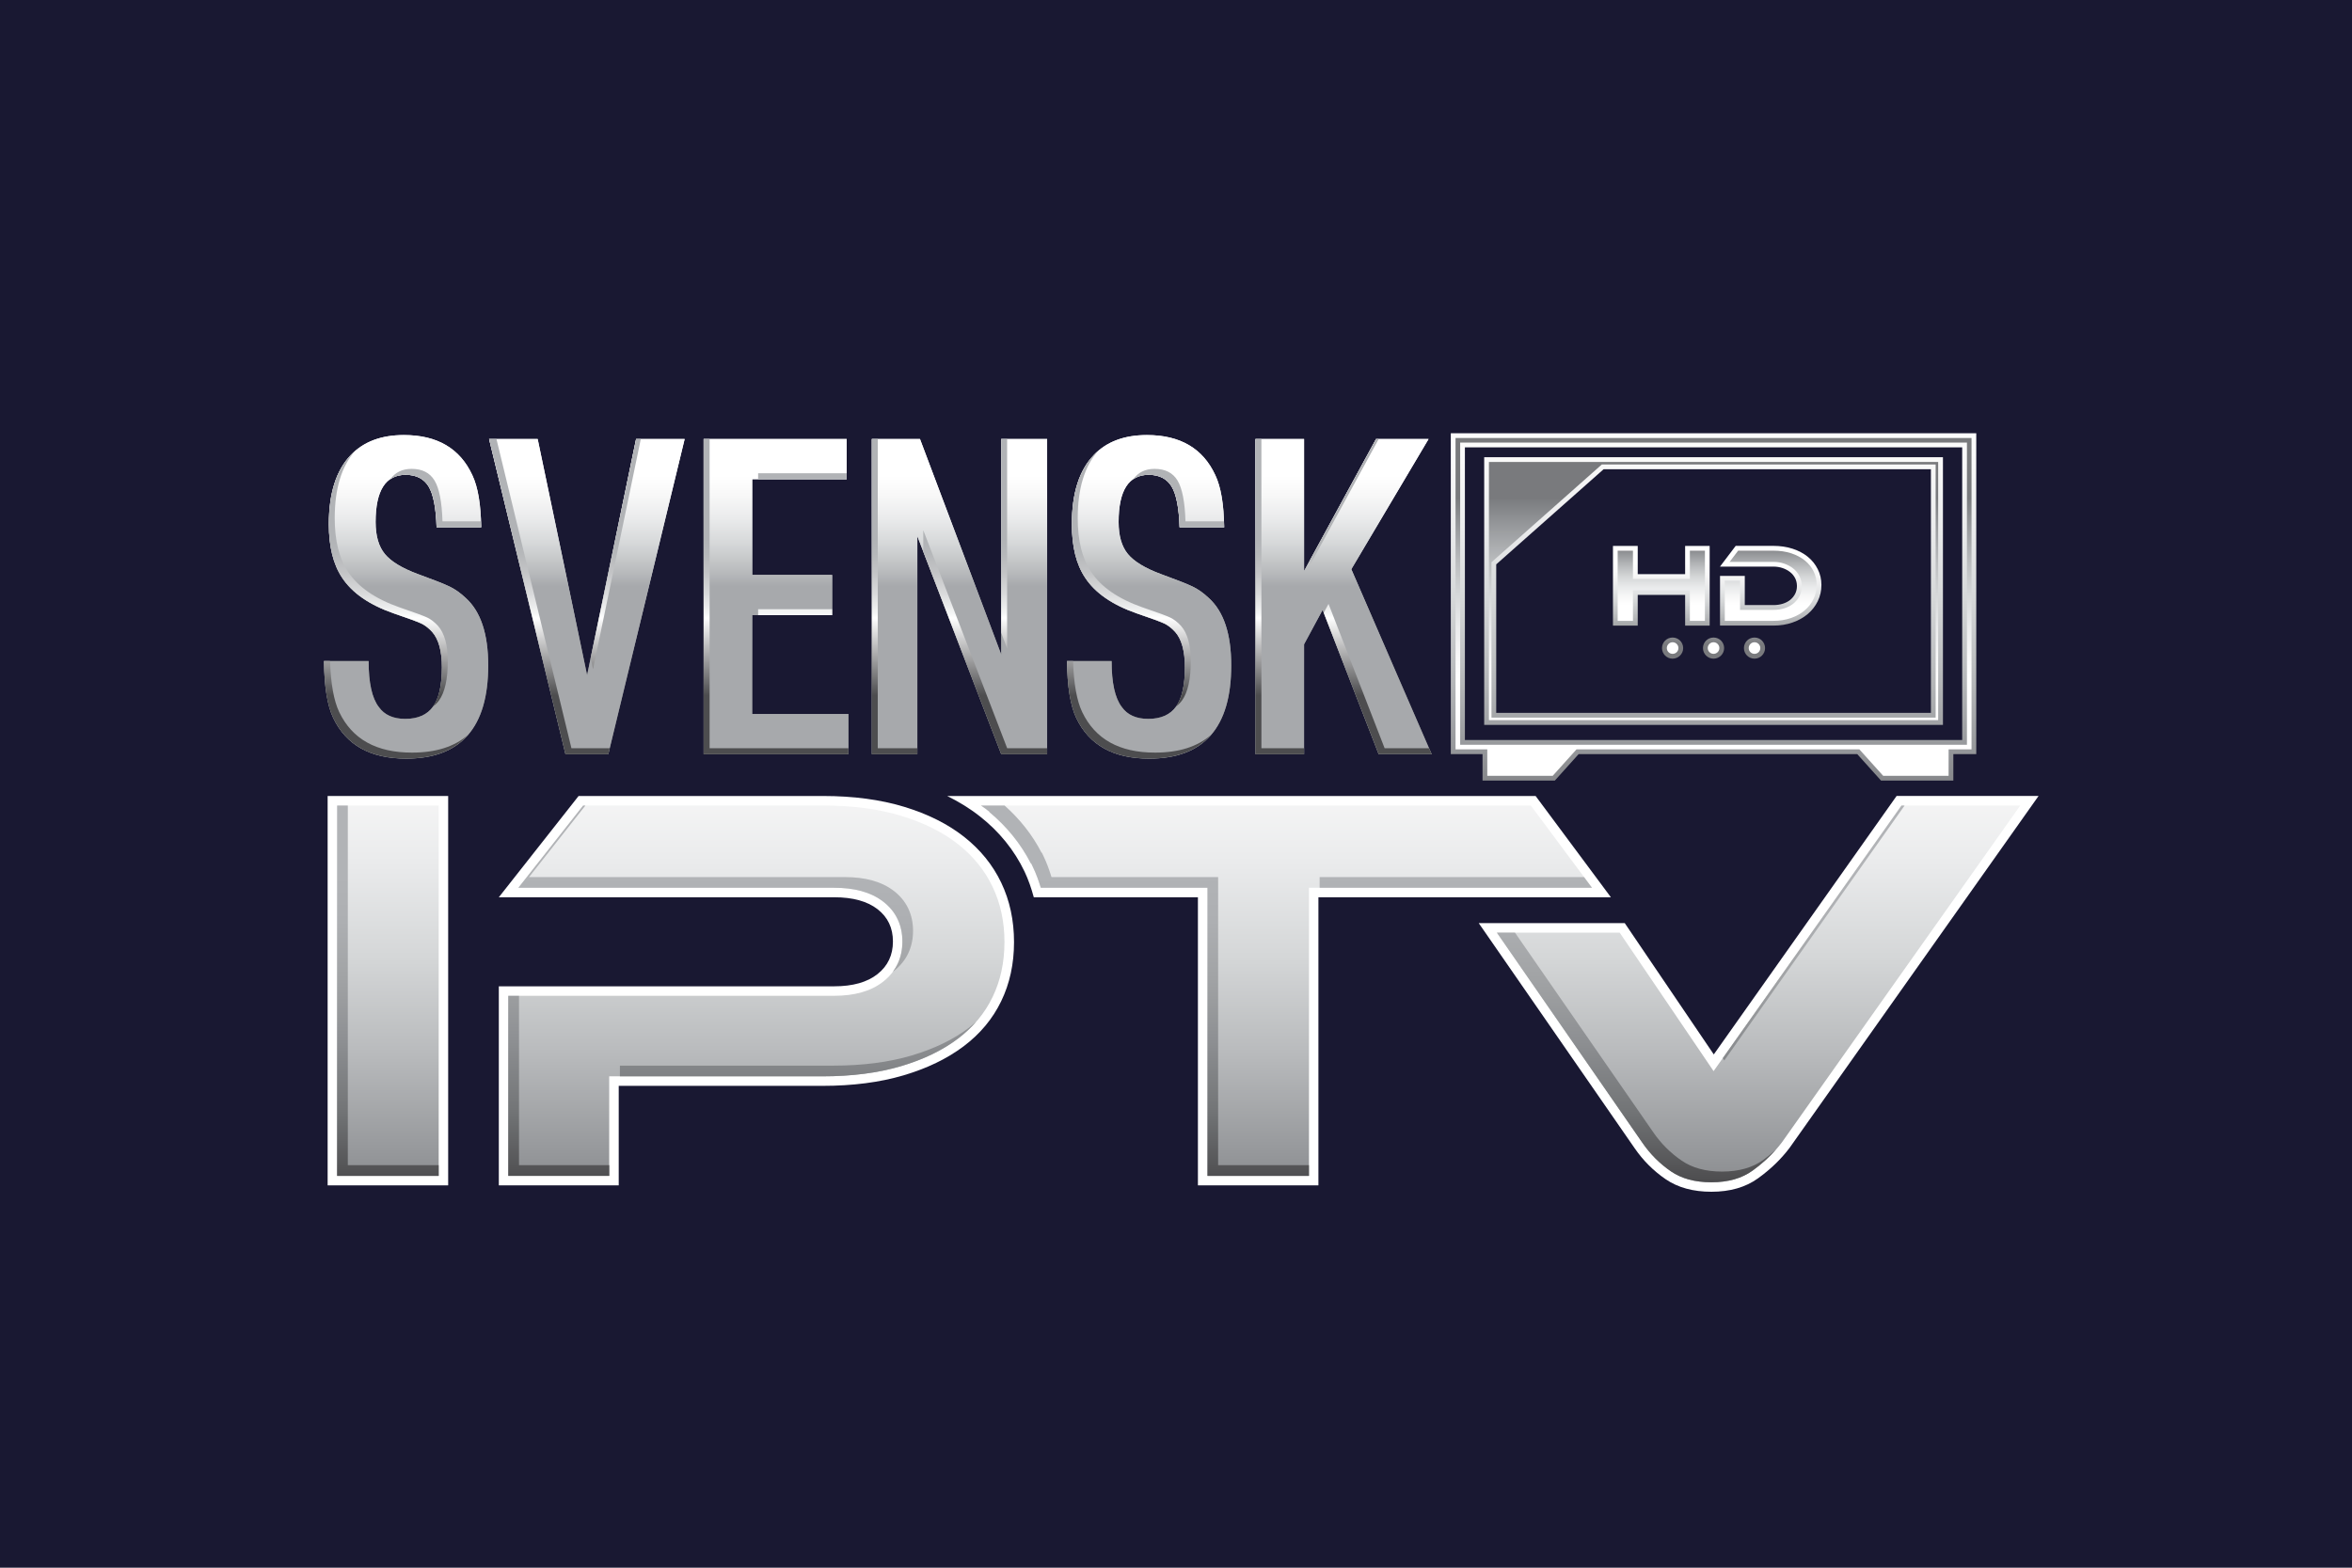 <svg xmlns="http://www.w3.org/2000/svg" xmlns:xlink="http://www.w3.org/1999/xlink" id="Layer_1" x="0px" y="0px" viewBox="0 0 600 400" style="enable-background:new 0 0 600 400;" xml:space="preserve"><style type="text/css">	.st0{fill:#191832;}	.st1{fill:#FFFFFF;}	.st2{fill:url(#SVGID_1_);}	.st3{fill:url(#SVGID_2_);}	.st4{fill:url(#SVGID_3_);}	.st5{fill:url(#SVGID_4_);}	.st6{fill:url(#SVGID_5_);}	.st7{fill:url(#SVGID_6_);}	.st8{fill:url(#SVGID_7_);}	.st9{fill:url(#SVGID_8_);}	.st10{fill:url(#SVGID_9_);}	.st11{fill:url(#SVGID_10_);}	.st12{fill:url(#SVGID_11_);}	.st13{fill:url(#SVGID_12_);}	.st14{fill:url(#SVGID_13_);}	.st15{fill:url(#SVGID_14_);}</style><rect class="st0" width="600" height="400"></rect><g>	<g>		<g>			<path class="st1" d="M114.33,302.45H83.58V203.1h30.75V302.45z"></path>			<path class="st1" d="M391.74,203.1H241.63c3.02,1.49,5.82,3.21,8.35,5.21l0,0c4.89,3.83,8.77,8.6,11.38,14.07h0    c1,2.1,1.75,4.31,2.36,6.56h41.87v73.51h30.74v-73.51h74.61L391.74,203.1z"></path>			<path class="st1" d="M258.68,240.38c0,5.54-1.09,10.57-3.27,15.07c-2.17,4.5-5.37,8.34-9.58,11.51    c-4.21,3.17-9.33,5.64-15.37,7.43c-6.04,1.78-12.92,2.67-20.64,2.67h-51.98v25.39h-30.59v-50.79h85.54    c4.76,0,8.44-1.04,11.07-3.12c2.62-2.08,3.93-4.85,3.93-8.32c0-3.46-1.31-6.21-3.93-8.24c-2.63-2.03-6.31-3.04-11.07-3.04h-85.54    l20.35-25.84h62.38c7.72,0,14.6,0.92,20.64,2.75c6.04,1.83,11.14,4.38,15.3,7.65c4.15,3.27,7.33,7.18,9.5,11.73    C257.59,229.78,258.68,234.83,258.68,240.38z"></path>			<path class="st1" d="M483.82,203.1l-46.63,65.94l-22.71-33.5h-37.25l39.75,57.4c2.18,3.17,4.83,5.82,7.95,7.95    c3.12,2.13,7,3.19,11.65,3.19c4.75,0,8.71-1.14,11.88-3.42c3.17-2.28,5.84-4.85,8.02-7.72l63.56-89.85H483.82z"></path>		</g>		<linearGradient id="SVGID_1_" gradientUnits="userSpaceOnUse" x1="300.686" y1="181.345" x2="300.686" y2="314.153">			<stop offset="0" style="stop-color:#FFFFFF"></stop>			<stop offset="0.13" style="stop-color:#F8F8F8"></stop>			<stop offset="0.291" style="stop-color:#EAEBEC"></stop>			<stop offset="0.47" style="stop-color:#D5D7D8"></stop>			<stop offset="0.661" style="stop-color:#B8BABC"></stop>			<stop offset="0.859" style="stop-color:#949699"></stop>			<stop offset="1" style="stop-color:#797A7D"></stop>		</linearGradient>		<path class="st2" d="M390.52,205.53H250.24c0.41,0.3,0.85,0.56,1.24,0.87l0.93,0.73v0.09c4.4,3.65,7.99,8.06,10.56,13.07l0.1,0.02   l0.49,1.03c0.81,1.69,1.42,3.43,1.96,5.18h42.52v73.51h25.88v-73.51h72.21L390.52,205.53z M244.41,215.4   c-3.88-3.05-8.7-5.47-14.5-7.24c-5.77-1.75-12.41-2.64-19.94-2.64h-61.2l-16.53,20.99h80.54c5.08,0,9.34,1.08,12.55,3.55l0,0   c1.58,1.22,2.83,2.72,3.65,4.46c0.83,1.73,1.22,3.67,1.22,5.7c0,2.04-0.39,3.98-1.22,5.72c-0.82,1.74-2.06,3.25-3.63,4.49   l0.18-0.14l-0.19,0.15l0.01-0.01l-0.01,0.01c-3.2,2.53-7.48,3.64-12.57,3.64h-83.11v45.94h25.75v-25.39h54.4   c7.54,0,14.18-0.87,19.96-2.57c5.81-1.72,10.66-4.07,14.59-7.04c3.93-2.96,6.85-6.47,8.85-10.63v0c2.01-4.15,3.02-8.79,3.03-14.02   c0-5.23-1.02-9.89-3.03-14.1C251.2,222.06,248.29,218.46,244.41,215.4z M86.01,300.03h25.9v-94.5h-25.9V300.03z M485.07,205.53   l-47.93,67.77l-23.95-35.33h-31.33l37.12,53.61c2.02,2.93,4.44,5.35,7.32,7.32c2.65,1.8,6,2.76,10.29,2.77   c4.37-0.01,7.77-1.03,10.47-2.96c2.98-2.14,5.47-4.55,7.49-7.21l60.82-85.97H485.07z"></path>		<linearGradient id="SVGID_2_" gradientUnits="userSpaceOnUse" x1="285.938" y1="223.49" x2="285.938" y2="301.226">			<stop offset="0" style="stop-color:#B1B3B6"></stop>			<stop offset="0.15" style="stop-color:#ADAFB2"></stop>			<stop offset="0.337" style="stop-color:#A1A3A5"></stop>			<stop offset="0.544" style="stop-color:#8D8F92"></stop>			<stop offset="0.766" style="stop-color:#737577"></stop>			<stop offset="0.996" style="stop-color:#4E4E50"></stop>			<stop offset="1" style="stop-color:#4D4D4F"></stop>		</linearGradient>		<path class="st3" d="M228.28,247.57l-0.18,0.14l-0.01,0.01L228.28,247.57z M225.33,230.07L225.33,230.07   c1.58,1.22,2.83,2.72,3.65,4.46c0.83,1.73,1.22,3.67,1.22,5.7c0,2.04-0.39,3.98-1.22,5.72c-0.33,0.69-0.73,1.33-1.19,1.95   c0.09-0.07,0.2-0.11,0.28-0.18l0.01-0.01c1.56-1.24,2.81-2.75,3.62-4.49c0.83-1.74,1.22-3.68,1.22-5.72c0-2.04-0.39-3.97-1.22-5.7   c-0.82-1.74-2.08-3.24-3.65-4.46l0,0c-3.2-2.47-7.47-3.55-12.55-3.55h-80.54l14.38-18.26h-0.58l-16.53,20.99h80.54   C217.87,226.51,222.13,227.6,225.33,230.07z M404.09,223.79h-67.45v2.73h69.48L404.09,223.79z M485.87,205.53h-0.8l-45.59,64.47   l0.39,0.58L485.87,205.53z M232.5,269.33c-5.77,1.7-12.42,2.57-19.95,2.57h-54.41v2.73h51.68c7.54,0,14.18-0.87,19.96-2.57   c5.81-1.72,10.66-4.07,14.59-7.04c1.78-1.34,3.33-2.81,4.7-4.39c-0.64,0.56-1.27,1.13-1.97,1.66   C243.16,265.26,238.31,267.61,232.5,269.33z M439.32,298.93c-4.29,0-7.64-0.97-10.29-2.77c-2.88-1.96-5.3-4.38-7.32-7.32   l-35.24-50.88h-4.62l37.12,53.61c2.02,2.93,4.44,5.35,7.32,7.32c2.65,1.8,6,2.76,10.29,2.77c4.37-0.01,7.77-1.03,10.47-2.96   c2.29-1.64,4.27-3.44,6-5.38c-1.02,0.92-2.1,1.82-3.27,2.66C447.08,297.9,443.69,298.92,439.32,298.93z M88.73,205.53h-2.73v94.5   h25.9v-2.73H88.73V205.53z M310.76,223.79h-42.52c-0.54-1.75-1.15-3.48-1.96-5.18l-0.49-1.03l-0.1-0.03   c-2.34-4.56-5.55-8.58-9.42-12.02h-6.04c0.41,0.3,0.85,0.56,1.24,0.87l0.93,0.73v0.09c4.4,3.65,7.99,8.06,10.56,13.07l0.1,0.02   l0.49,1.03c0.81,1.69,1.42,3.43,1.96,5.18h42.52v73.51h25.88v-2.73h-23.16V223.79z M132.4,254.09h-2.73v45.94h25.75v-2.73H132.4   V254.09z"></path>	</g>	<g>		<g>			<linearGradient id="SVGID_3_" gradientUnits="userSpaceOnUse" x1="437.132" y1="106.15" x2="437.132" y2="206.021">				<stop offset="0" style="stop-color:#FFFFFF"></stop>				<stop offset="0.13" style="stop-color:#F8F8F8"></stop>				<stop offset="0.291" style="stop-color:#EAEBEC"></stop>				<stop offset="0.47" style="stop-color:#D5D7D8"></stop>				<stop offset="0.661" style="stop-color:#B8BABC"></stop>				<stop offset="0.859" style="stop-color:#949699"></stop>				<stop offset="1" style="stop-color:#797A7D"></stop>			</linearGradient>			<path class="st4" d="M378.62,116.66v68.3h117.03v-1.54v-66.76H378.62z M381.69,144l27.39-24.27h83.5v62.16H381.69V144z"></path>			<linearGradient id="SVGID_4_" gradientUnits="userSpaceOnUse" x1="437.13" y1="106.15" x2="437.13" y2="206.02">				<stop offset="0" style="stop-color:#FFFFFF"></stop>				<stop offset="0.13" style="stop-color:#F8F8F8"></stop>				<stop offset="0.291" style="stop-color:#EAEBEC"></stop>				<stop offset="0.47" style="stop-color:#D5D7D8"></stop>				<stop offset="0.661" style="stop-color:#B8BABC"></stop>				<stop offset="0.859" style="stop-color:#949699"></stop>				<stop offset="1" style="stop-color:#797A7D"></stop>			</linearGradient>			<path class="st5" d="M370.1,110.55v81.87h8.1v6.75h18.44l6.07-6.75h71.08l6.07,6.75h18.44v-6.75h5.85v-1.8v-80.07H370.1z     M500.56,188.82H373.7v-74.67h126.86V188.82z"></path>		</g>		<linearGradient id="SVGID_5_" gradientUnits="userSpaceOnUse" x1="437.13" y1="173.462" x2="437.13" y2="126.971">			<stop offset="0" style="stop-color:#FFFFFF"></stop>			<stop offset="0.13" style="stop-color:#F8F8F8"></stop>			<stop offset="0.291" style="stop-color:#EAEBEC"></stop>			<stop offset="0.47" style="stop-color:#D5D7D8"></stop>			<stop offset="0.661" style="stop-color:#B8BABC"></stop>			<stop offset="0.859" style="stop-color:#949699"></stop>			<stop offset="1" style="stop-color:#797A7D"></stop>		</linearGradient>		<path class="st6" d="M494.43,117.87h-114.6v65.87h114.6V117.87z M493.79,183.1H380.48v-39.64l28.14-24.94h85.17V183.1z    M371.31,111.76v79.44h8.1v6.75h16.69l6.07-6.75h72.16l6.07,6.75h16.69v-6.75h5.85v-79.44H371.31z M501.77,190.03H372.49v-77.1   h129.28V190.03z"></path>		<g>			<g>				<g>					<linearGradient id="SVGID_6_" gradientUnits="userSpaceOnUse" x1="423.804" y1="143.749" x2="423.804" y2="164.386">						<stop offset="0" style="stop-color:#FFFFFF"></stop>						<stop offset="0.13" style="stop-color:#F8F8F8"></stop>						<stop offset="0.291" style="stop-color:#EAEBEC"></stop>						<stop offset="0.47" style="stop-color:#D5D7D8"></stop>						<stop offset="0.661" style="stop-color:#B8BABC"></stop>						<stop offset="0.859" style="stop-color:#949699"></stop>						<stop offset="1" style="stop-color:#797A7D"></stop>					</linearGradient>					<path class="st7" d="M436.14,159.63h-6.26v-7.84h-12.09v7.84h-6.32V139.3h6.32v7.2h12.09v-7.2h6.26V159.63z"></path>					<linearGradient id="SVGID_7_" gradientUnits="userSpaceOnUse" x1="451.717" y1="143.749" x2="451.717" y2="164.386">						<stop offset="0" style="stop-color:#FFFFFF"></stop>						<stop offset="0.13" style="stop-color:#F8F8F8"></stop>						<stop offset="0.291" style="stop-color:#EAEBEC"></stop>						<stop offset="0.47" style="stop-color:#D5D7D8"></stop>						<stop offset="0.661" style="stop-color:#B8BABC"></stop>						<stop offset="0.859" style="stop-color:#949699"></stop>						<stop offset="1" style="stop-color:#797A7D"></stop>					</linearGradient>					<path class="st8" d="M464.65,149.26c0,1.48-0.31,2.85-0.93,4.12c-0.62,1.27-1.47,2.36-2.55,3.28      c-1.08,0.92-2.38,1.65-3.88,2.17c-1.5,0.53-3.13,0.79-4.89,0.79h-13.62v-12.67h6.32v7.44h7.29c0.87,0,1.68-0.12,2.41-0.35      c0.74-0.24,1.37-0.56,1.9-0.99c0.52-0.43,0.94-0.94,1.25-1.54c0.3-0.6,0.45-1.26,0.45-1.99c0-0.71-0.15-1.37-0.45-1.98      c-0.31-0.6-0.73-1.13-1.28-1.56c-0.54-0.43-1.18-0.78-1.91-1.03c-0.73-0.25-1.52-0.38-2.37-0.38h-13.62l4.01-5.29h9.6      c1.78,0,3.42,0.24,4.92,0.73c1.5,0.49,2.79,1.17,3.87,2.05c1.08,0.88,1.93,1.94,2.54,3.16      C464.34,146.46,464.65,147.81,464.65,149.26z"></path>				</g>				<g>					<linearGradient id="SVGID_8_" gradientUnits="userSpaceOnUse" x1="426.688" y1="143.752" x2="426.688" y2="164.387">						<stop offset="0" style="stop-color:#FFFFFF"></stop>						<stop offset="0.13" style="stop-color:#F8F8F8"></stop>						<stop offset="0.291" style="stop-color:#EAEBEC"></stop>						<stop offset="0.47" style="stop-color:#D5D7D8"></stop>						<stop offset="0.661" style="stop-color:#B8BABC"></stop>						<stop offset="0.859" style="stop-color:#949699"></stop>						<stop offset="1" style="stop-color:#797A7D"></stop>					</linearGradient>					<path class="st9" d="M429.38,165.36c0,1.49-1.21,2.7-2.7,2.7c-1.49,0-2.7-1.21-2.7-2.7c0-1.49,1.2-2.69,2.7-2.69      C428.17,162.66,429.38,163.87,429.38,165.36z"></path>					<linearGradient id="SVGID_9_" gradientUnits="userSpaceOnUse" x1="437.133" y1="143.752" x2="437.133" y2="164.387">						<stop offset="0" style="stop-color:#FFFFFF"></stop>						<stop offset="0.13" style="stop-color:#F8F8F8"></stop>						<stop offset="0.291" style="stop-color:#EAEBEC"></stop>						<stop offset="0.47" style="stop-color:#D5D7D8"></stop>						<stop offset="0.661" style="stop-color:#B8BABC"></stop>						<stop offset="0.859" style="stop-color:#949699"></stop>						<stop offset="1" style="stop-color:#797A7D"></stop>					</linearGradient>					<path class="st10" d="M439.83,165.36c0,1.49-1.21,2.7-2.7,2.7c-1.49,0-2.7-1.21-2.7-2.7c0-1.49,1.2-2.69,2.7-2.69      C438.62,162.66,439.83,163.87,439.83,165.36z"></path>					<linearGradient id="SVGID_10_" gradientUnits="userSpaceOnUse" x1="447.577" y1="143.752" x2="447.577" y2="164.387">						<stop offset="0" style="stop-color:#FFFFFF"></stop>						<stop offset="0.13" style="stop-color:#F8F8F8"></stop>						<stop offset="0.291" style="stop-color:#EAEBEC"></stop>						<stop offset="0.47" style="stop-color:#D5D7D8"></stop>						<stop offset="0.661" style="stop-color:#B8BABC"></stop>						<stop offset="0.859" style="stop-color:#949699"></stop>						<stop offset="1" style="stop-color:#797A7D"></stop>					</linearGradient>					<path class="st11" d="M450.27,165.36c0,1.49-1.2,2.7-2.7,2.7c-1.49,0-2.69-1.21-2.69-2.7c0-1.49,1.2-2.69,2.69-2.69      C449.07,162.66,450.27,163.87,450.27,165.36z"></path>				</g>			</g>			<linearGradient id="SVGID_11_" gradientUnits="userSpaceOnUse" x1="438.057" y1="154.36" x2="438.057" y2="139.194">				<stop offset="0" style="stop-color:#FFFFFF"></stop>				<stop offset="0.13" style="stop-color:#F8F8F8"></stop>				<stop offset="0.291" style="stop-color:#EAEBEC"></stop>				<stop offset="0.47" style="stop-color:#D5D7D8"></stop>				<stop offset="0.661" style="stop-color:#B8BABC"></stop>				<stop offset="0.859" style="stop-color:#949699"></stop>				<stop offset="1" style="stop-color:#797A7D"></stop>			</linearGradient>			<path class="st12" d="M462.65,145.78c-0.53-1.07-1.27-1.99-2.22-2.76c-0.97-0.78-2.14-1.4-3.48-1.84    c-1.37-0.45-2.9-0.67-4.55-0.67h-9l-2.17,2.86h11.17c0.98,0,1.91,0.15,2.77,0.45c0.86,0.3,1.63,0.71,2.28,1.23    c0.68,0.54,1.22,1.2,1.6,1.97c0.39,0.78,0.59,1.62,0.59,2.52c0,0.92-0.2,1.77-0.59,2.54c-0.38,0.75-0.91,1.4-1.57,1.93    c-0.64,0.52-1.42,0.93-2.3,1.2c-0.86,0.27-1.79,0.4-2.78,0.4h-8.51v-7.45H440v10.25h12.4c1.62,0,3.12-0.24,4.49-0.72    c1.36-0.48,2.53-1.13,3.49-1.95c0.95-0.81,1.71-1.78,2.25-2.89c0.53-1.09,0.8-2.3,0.8-3.59    C463.44,148,463.17,146.83,462.65,145.78z M447.58,163.87c-0.82,0-1.48,0.67-1.48,1.48c0,0.82,0.66,1.48,1.48,1.48    c0.81,0,1.48-0.66,1.48-1.48C449.06,164.54,448.39,163.87,447.58,163.87z M431.09,147.71h-14.52v-7.2h-3.9v17.91h3.9v-7.84h14.52    v7.84h3.84v-17.91h-3.84V147.71z M437.13,163.87c-0.82,0-1.48,0.67-1.48,1.48c0,0.82,0.67,1.48,1.48,1.48    c0.82,0,1.48-0.66,1.48-1.48C438.61,164.54,437.95,163.87,437.13,163.87z M426.69,163.87c-0.82,0-1.48,0.67-1.48,1.48    c0,0.82,0.66,1.48,1.48,1.48c0.82,0,1.48-0.66,1.48-1.48C428.17,164.54,427.5,163.87,426.69,163.87z"></path>		</g>	</g>	<g>		<g>							<linearGradient id="SVGID_12_" gradientUnits="userSpaceOnUse" x1="5.800650e-03" y1="-0.322" x2="1.006" y2="-0.322" gradientTransform="matrix(0 55.802 55.802 0 241.913 115.964)">				<stop offset="0" style="stop-color:#FFFFFF"></stop>				<stop offset="0.13" style="stop-color:#F8F8F8"></stop>				<stop offset="0.291" style="stop-color:#EAEBEC"></stop>				<stop offset="0.47" style="stop-color:#D5D7D8"></stop>				<stop offset="0.661" style="stop-color:#B8BABC"></stop>				<stop offset="0.859" style="stop-color:#949699"></stop>				<stop offset="1" style="stop-color:#797A7D"></stop>			</linearGradient>			<path class="st13" d="M114.64,149.63c-1.43-0.68-4.09-1.73-8-3.15c-4.05-1.5-6.87-3.21-8.45-5.12c-1.58-1.91-2.37-4.63-2.37-8.17    c0-8.03,2.55-12.05,7.66-12.05c2.7,0,4.65,1,5.86,2.98c1.2,1.99,1.88,5.46,2.03,10.42h11.38c-0.08-5.86-0.83-10.29-2.25-13.29    c-3.15-6.83-8.97-10.25-17.46-10.25c-5.78,0-10.29,1.69-13.51,5.07c-3.76,3.9-5.63,9.8-5.63,17.68c0,5.71,1.13,10.25,3.38,13.63    c2.55,3.91,6.94,6.95,13.18,9.12c3.75,1.28,6.1,2.14,7.04,2.59c0.94,0.45,1.86,1.16,2.76,2.14c1.65,1.88,2.48,4.88,2.48,9.01    c0,4.58-0.75,7.92-2.25,10.02c-1.5,2.1-3.87,3.15-7.1,3.15c-3.08,0-5.33-1.01-6.76-3.04c-1.73-2.25-2.59-6.16-2.59-11.71H82.65    c0.07,6.53,0.86,11.38,2.36,14.53c3.3,6.91,9.5,10.36,18.58,10.36c13.97,0,20.95-7.92,20.95-23.76c0-8.03-1.91-13.78-5.74-17.23    C117.45,151.29,116.06,150.31,114.64,149.63z M149.77,172.27l-12.61-60.25h-12.39l19.48,80.41h10.92l19.48-80.41h-12.39    L149.77,172.27z M191.89,156.95h20.39V146.7h-20.39v-24.44h24.1v-10.25H179.5v80.41h36.94v-10.25h-24.55V156.95z M304.18,149.63    c-1.43-0.68-4.09-1.73-8-3.15c-4.05-1.5-6.87-3.21-8.45-5.12c-1.58-1.91-2.37-4.63-2.37-8.17c0-8.03,2.55-12.05,7.66-12.05    c2.7,0,4.65,1,5.86,2.98c1.2,1.99,1.88,5.46,2.03,10.42h11.38c-0.08-5.86-0.83-10.29-2.25-13.29    c-3.15-6.83-8.97-10.25-17.46-10.25c-5.78,0-10.29,1.69-13.51,5.07c-3.76,3.9-5.63,9.8-5.63,17.68c0,5.71,1.13,10.25,3.38,13.63    c2.55,3.91,6.94,6.95,13.18,9.12c3.75,1.28,6.1,2.14,7.04,2.59c0.94,0.45,1.86,1.16,2.76,2.14c1.65,1.88,2.48,4.88,2.48,9.01    c0,4.58-0.75,7.92-2.25,10.02c-1.5,2.1-3.87,3.15-7.1,3.15c-3.08,0-5.33-1.01-6.76-3.04c-1.73-2.25-2.59-6.16-2.59-11.71h-11.38    c0.07,6.53,0.86,11.38,2.36,14.53c3.3,6.91,9.5,10.36,18.58,10.36c13.97,0,20.95-7.92,20.95-23.76c0-8.03-1.92-13.78-5.74-17.23    C306.99,151.29,305.6,150.31,304.18,149.63z M255.41,166.98l-20.72-54.96h-12.28v80.41h11.6v-55.64l21.4,55.64h11.71v-80.41    h-11.71V166.98z M344.72,145.24l19.71-33.22h-13.4l-18.36,33.67v-33.67h-12.39v80.41h12.39v-28.04l4.73-8.78l14.3,36.83h13.51    L344.72,145.24z"></path>		</g>		<g>			<g>				<linearGradient id="SVGID_13_" gradientUnits="userSpaceOnUse" x1="223.929" y1="121.324" x2="223.929" y2="149.631">					<stop offset="0" style="stop-color:#FFFFFF"></stop>					<stop offset="0.172" style="stop-color:#F8F8F8"></stop>					<stop offset="0.386" style="stop-color:#EAEBEC"></stop>					<stop offset="0.622" style="stop-color:#D5D7D8"></stop>					<stop offset="0.873" style="stop-color:#B8BABC"></stop>					<stop offset="1" style="stop-color:#A7A9AC"></stop>				</linearGradient>				<path class="st14" d="M191.89,156.96h20.39v-10.25h-20.39v-24.44h24.1v-10.25H179.5v80.41h36.94v-10.25h-24.55V156.96z      M149.77,172.27l-12.61-60.25h-12.39l19.48,80.41h10.93l19.48-80.41h-12.39L149.77,172.27z M114.63,149.64     c-1.43-0.68-4.09-1.73-8-3.15c-4.05-1.5-6.87-3.21-8.45-5.13c-1.58-1.91-2.36-4.63-2.36-8.16c0-8.04,2.55-12.05,7.66-12.05     c2.7,0,4.65,1,5.86,2.98c1.2,1.99,1.88,5.47,2.03,10.42h11.38c-0.08-5.86-0.83-10.29-2.25-13.29     c-3.15-6.83-8.97-10.25-17.46-10.25c-5.78,0-10.29,1.69-13.52,5.07c-3.75,3.91-5.63,9.8-5.63,17.68     c0,5.71,1.13,10.25,3.38,13.63c2.55,3.9,6.95,6.95,13.18,9.12c3.75,1.28,6.1,2.14,7.04,2.59c0.94,0.45,1.86,1.16,2.76,2.14     c1.65,1.88,2.48,4.88,2.48,9.01c0,4.58-0.75,7.92-2.25,10.02c-1.5,2.1-3.87,3.16-7.1,3.16c-3.08,0-5.33-1.01-6.76-3.04     c-1.73-2.25-2.59-6.15-2.59-11.71H82.65c0.07,6.53,0.86,11.37,2.37,14.53c3.3,6.91,9.5,10.36,18.58,10.36     c13.96,0,20.95-7.92,20.95-23.76c0-8.03-1.92-13.78-5.74-17.23C117.45,151.29,116.06,150.31,114.63,149.64z M304.17,149.64     c-1.43-0.68-4.09-1.73-8-3.15c-4.05-1.5-6.87-3.21-8.45-5.13c-1.58-1.91-2.36-4.63-2.36-8.16c0-8.04,2.55-12.05,7.66-12.05     c2.7,0,4.65,1,5.86,2.98c1.2,1.99,1.88,5.47,2.03,10.42h11.37c-0.07-5.86-0.82-10.29-2.25-13.29     c-3.15-6.83-8.97-10.25-17.45-10.25c-5.78,0-10.29,1.69-13.52,5.07c-3.75,3.91-5.63,9.8-5.63,17.68     c0,5.71,1.13,10.25,3.38,13.63c2.55,3.9,6.95,6.95,13.18,9.12c3.75,1.28,6.1,2.14,7.04,2.59c0.94,0.45,1.86,1.16,2.76,2.14     c1.65,1.88,2.48,4.88,2.48,9.01c0,4.58-0.75,7.92-2.25,10.02c-1.5,2.1-3.87,3.16-7.1,3.16c-3.08,0-5.33-1.01-6.76-3.04     c-1.73-2.25-2.59-6.15-2.59-11.71h-11.37c0.07,6.53,0.86,11.37,2.36,14.53c3.3,6.91,9.5,10.36,18.58,10.36     c13.96,0,20.95-7.92,20.95-23.76c0-8.03-1.91-13.78-5.75-17.23C306.99,151.29,305.6,150.31,304.17,149.64z M255.41,166.98     l-20.72-54.96h-12.27v80.41h11.6v-55.63l21.4,55.63h11.71v-80.41h-11.71V166.98z M344.72,145.24l19.71-33.22h-13.4l-18.36,33.67     v-33.67h-12.39v80.41h12.39v-28.04l4.73-8.78l14.31,36.83h13.51L344.72,145.24z"></path>			</g>		</g>		<linearGradient id="SVGID_14_" gradientUnits="userSpaceOnUse" x1="223.93" y1="137.685" x2="223.93" y2="177.433">			<stop offset="0" style="stop-color:#B1B3B6"></stop>			<stop offset="0.093" style="stop-color:#B6B8BA"></stop>			<stop offset="0.21" style="stop-color:#C3C4C6"></stop>			<stop offset="0.339" style="stop-color:#D8D9DA"></stop>			<stop offset="0.476" style="stop-color:#F5F6F6"></stop>			<stop offset="0.503" style="stop-color:#FFFFFF"></stop>			<stop offset="1" style="stop-color:#4D4D4F"></stop>		</linearGradient>		<path class="st15" d="M100.44,156.5c3.75,1.28,6.1,2.14,7.04,2.59c0.94,0.45,1.86,1.16,2.76,2.14c1.65,1.88,2.48,4.88,2.48,9.01   c0,4.58-0.75,7.92-2.25,10.02c0,0,0,0-0.01,0.01c0.57-0.43,1.09-0.92,1.52-1.52c1.5-2.1,2.25-5.44,2.25-10.03   c0-4.13-0.83-7.13-2.48-9.01c-0.9-0.98-1.82-1.69-2.76-2.14c-0.94-0.45-3.29-1.31-7.04-2.59c-6.23-2.18-10.62-5.22-13.18-9.12   c-2.25-3.38-3.38-7.92-3.38-13.63c0-7.59,1.76-13.31,5.23-17.21c-0.38,0.33-0.76,0.67-1.12,1.04c-3.75,3.91-5.63,9.8-5.63,17.68   c0,5.71,1.13,10.25,3.38,13.63C89.82,151.29,94.21,154.33,100.44,156.5z M215.99,120.75H193.4v1.52h22.58V120.75z M212.27,155.44   H193.4v1.52h18.87V155.44z M112.88,133.03c-0.15-4.96-0.83-8.43-2.03-10.42c-1.2-1.99-3.15-2.98-5.85-2.98   c-2.42,0-4.24,0.93-5.52,2.74c1.1-0.78,2.41-1.22,4-1.22c2.7,0,4.65,1,5.86,2.98c1.2,1.99,1.88,5.47,2.03,10.42h11.38   c-0.01-0.54-0.05-1-0.07-1.52H112.88z M302.42,133.03c-0.15-4.96-0.83-8.43-2.03-10.42c-1.2-1.99-3.15-2.98-5.86-2.98   c-2.42,0-4.24,0.93-5.51,2.74c1.1-0.78,2.41-1.22,4-1.22c2.7,0,4.65,1,5.86,2.98c1.2,1.99,1.88,5.47,2.03,10.42h11.37   c0-0.54-0.05-1-0.06-1.52H302.42z M351.02,112.02l-16.84,30.89v1.26l17.53-32.16H351.02z M256.92,112.02h-1.52v49.42l1.52,4.02   V112.02z M289.98,156.5c3.75,1.28,6.1,2.14,7.04,2.59c0.94,0.45,1.86,1.16,2.76,2.14c1.65,1.88,2.48,4.88,2.48,9.01   c0,4.58-0.75,7.92-2.25,10.02c0,0-0.01,0-0.01,0.01c0.57-0.43,1.09-0.92,1.52-1.52c1.5-2.1,2.25-5.44,2.25-10.03   c0-4.13-0.83-7.13-2.48-9.01c-0.9-0.98-1.82-1.69-2.76-2.14c-0.94-0.45-3.29-1.31-7.04-2.59c-6.23-2.18-10.62-5.22-13.18-9.12   c-2.25-3.38-3.38-7.92-3.38-13.63c0-7.59,1.76-13.31,5.23-17.21c-0.38,0.33-0.76,0.67-1.11,1.04c-3.75,3.91-5.63,9.8-5.63,17.68   c0,5.71,1.13,10.25,3.38,13.63C279.36,151.29,283.75,154.33,289.98,156.5z M150.68,167.87l0.6,2.88l12.19-58.74h-1.2   L150.68,167.87z M276.07,181.68c-1.39-2.9-2.15-7.25-2.33-13.02h-1.55c0.07,6.53,0.86,11.37,2.36,14.53   c3.3,6.91,9.5,10.36,18.58,10.36c7.02,0,12.27-2.01,15.76-6.01c-3.43,2.99-8.18,4.49-14.24,4.49   C285.57,192.04,279.37,188.59,276.07,181.68z M235.53,135.28v5.46l19.88,51.69h11.71v-1.52h-10.19L235.53,135.28z M321.79,112.02   h-1.52v80.41h12.39v-1.52h-10.87V112.02z M364.56,190.91h-11.34l-14.31-36.83l-1.22,2.27l14.01,36.07h13.51L364.56,190.91z    M223.92,112.02h-1.51v80.41h11.6v-1.52h-10.09V112.02z M86.53,181.68c-1.38-2.9-2.15-7.25-2.33-13.02h-1.56   c0.07,6.53,0.86,11.37,2.37,14.53c3.3,6.91,9.5,10.36,18.58,10.36c7.02,0,12.27-2.01,15.76-6.01c-3.43,2.99-8.18,4.49-14.25,4.49   C96.02,192.04,89.83,188.59,86.53,181.68z M126.65,112.02h-1.88l19.48,80.41h10.93l0.37-1.52h-9.78L126.65,112.02z M181.02,112.02   h-1.52v80.41h36.94v-1.52h-35.42V112.02z"></path>	</g></g></svg>